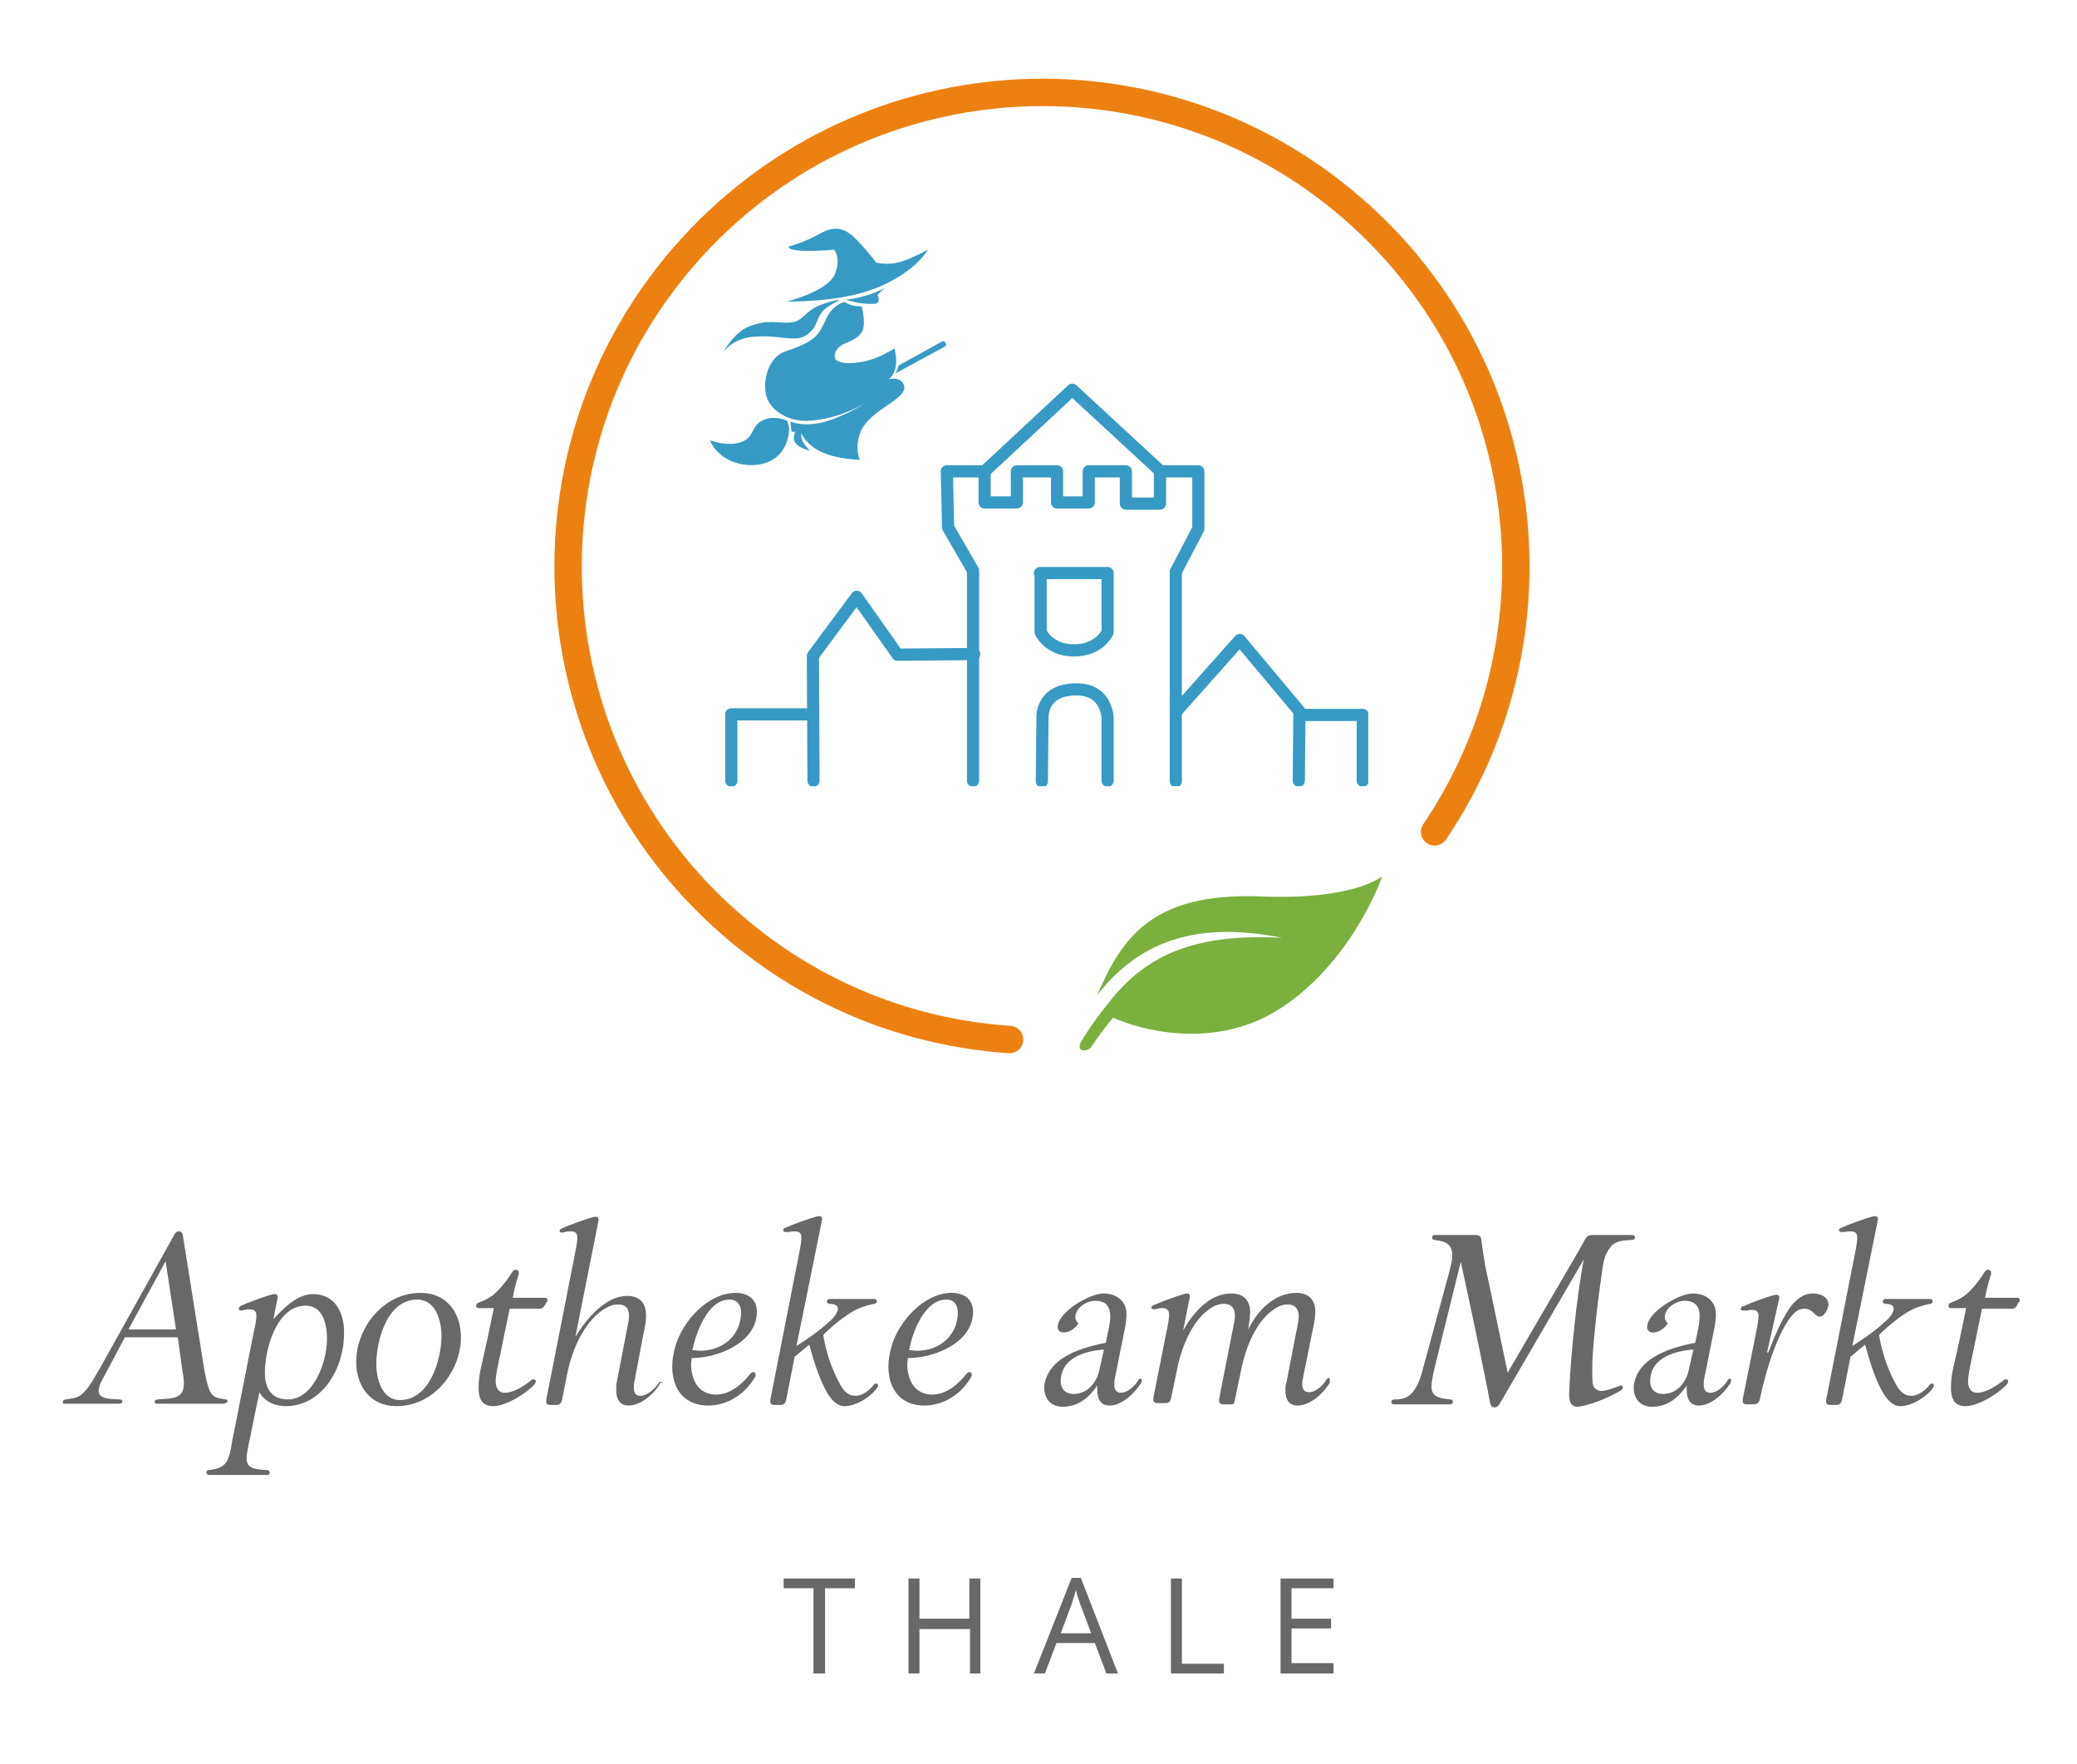 <?xml version="1.0" encoding="utf-8"?>
<!-- Generator: Adobe Illustrator 25.2.3, SVG Export Plug-In . SVG Version: 6.00 Build 0)  -->
<svg version="1.1" id="Ebene_1" xmlns="http://www.w3.org/2000/svg" xmlns:xlink="http://www.w3.org/1999/xlink" x="0px" y="0px"
	 viewBox="0 0 341.1 289.7" style="enable-background:new 0 0 341.1 289.7;" xml:space="preserve">
<style type="text/css">
	.st0{fill:#7BB03F;}
	.st1{fill:none;stroke:#EC8112;stroke-width:4.5;stroke-linecap:round;stroke-linejoin:round;stroke-miterlimit:10;}
	.st2{clip-path:url(#SVGID_2_);fill:#379AC4;}
	
		.st3{clip-path:url(#SVGID_2_);fill:none;stroke:#379AC4;stroke-width:2;stroke-linecap:round;stroke-linejoin:round;stroke-miterlimit:10;}
	.st4{fill:#686867;}
</style>
<path class="st0" d="M207.1,147.2c-18-0.7-22.9,6.9-26.9,16.2c6.9-8.9,16.4-12.2,30.4-9.4c-14.4-0.8-22.2,2.9-28,10
	c-1.7,2.1-3.4,4.3-4.9,6.8c-1.3,2,0.9,2.1,1.6,1c0.9-1.4,2.1-3,3.5-4.7c4.3,2,16.3,5.3,26.8-1.1c12.3-7.5,17.4-22,17.4-22.1
	C226.8,144,222.4,147.8,207.1,147.2z"/>
<path class="st1" d="M165.8,170.7c-16.3-1.1-32.4-7.3-45.7-18.9c-32.5-28.2-35.9-77.4-7.7-109.8S189.6,6,222.1,34.2
	c30.1,26.1,35.3,70.2,13.5,102.4"/>
<g>
	<defs>
		<rect id="SVGID_1_" x="116.6" y="37.5" width="108.1" height="91.6"/>
	</defs>
	<clipPath id="SVGID_2_">
		<use xlink:href="#SVGID_1_"  style="overflow:visible;"/>
	</clipPath>
	<path class="st2" d="M129.5,40.5c0,0,2.4-0.6,5.3-2.2c1.6-0.9,3.2-1.1,4.8,0.1c1.6,1.2,4.3,4.7,4.3,4.7s1.9,0.6,4.3-0.2
		c1.6-0.5,4.2-1.9,4.2-1.9s-2.4,4.3-9.9,6.8c-5.8,1.9-13.3,1.7-13.3,1.7s6.9-1.6,8-4.7c0.9-2.5-0.2-3.8-0.2-3.8
		S129.5,41.7,129.5,40.5"/>
	<path class="st2" d="M138,49.2c0,0-3,0.4-4.8,1.7c-1.4,1-1.7,1.8-3,2c-2.1,0.4-3.9-0.7-7.4,0.8c-2.2,0.9-4.1,4.2-4.1,4.2
		s1.5-2.3,5-2.6c4.6-0.4,7,1.1,8.9-0.4c1.9-1.4,1.2-2.5,2.8-4.1C136,50.2,138,49.2,138,49.2"/>
	<path class="st2" d="M141.5,50.3c0,0-1.6,0.1-2.8-0.7c0,0-1.8,0.3-2.9,2.5c-1.4,2.9-1.5,3.8-6.8,5.6c-3.1,1-4,5.6-2.9,8
		c0.8,1.7,3.2,3.5,6.5,3.4c5.4-0.2,9.8-3.1,9.8-3.1s-3.4,2.3-7.1,3.3c-3.5,0.9-5.5-0.1-5.5-0.1l0.2,1.7h0.6c0,0-0.5,1.1,0,1.8
		c0.6,0.9,2.4,1.3,2.4,1.3s-0.8-0.8-1.1-1.4c-0.4-0.6-0.3-1.5-0.3-1.5s0.7,2,3.5,3.2c2.8,1.2,6.1,1.2,6.1,1.2s-0.9-1.9,0.1-4.5
		c1.5-3.9,8.2-5.5,7.1-7.9c-0.7-1.4-2.5-0.8-2.5-0.8s2-1.1,1-5.1c0,0-2.5,1.7-5.2,2.2c-3.8,0.7-4.5-0.4-4.5-0.4s-0.5-0.9,0.5-1.9
		c1.1-1.1,3.1-1,4-2.9C142.2,52.7,141.5,50.3,141.5,50.3"/>
	<path class="st2" d="M147.6,60c0,0-0.1,0.3-0.2,0.6c-0.2,0.6-0.5,0.8-0.5,0.8l8.1-4.4c0,0,0.6-0.2,0.3-0.7
		c-0.3-0.5-0.8-0.1-0.8-0.1L147.6,60z"/>
	<path class="st2" d="M138.9,49.2c0,0,2.2,0.8,4.5,0.7c1.5,0,0.7-1.5,0.7-1.5l1.3-1.2C145.4,47.3,142.3,48.9,138.9,49.2"/>
	<path class="st2" d="M129.3,69.1c0,0-2.1-1-4-0.1c-2.1,1-1.3,2.8-3.6,3.6c-2.3,0.8-5.1-0.3-5.1-0.3s0.5,1.5,2.2,2.7
		c2.5,1.7,5.7,1.7,7.7,0.7c3.2-1.6,3.1-5.3,3.1-5.4L129.3,69.1z"/>
	<path class="st3" d="M181.9,128.2V118c0,0,0-4.8-5.1-4.8c-6,0-5.6,4.8-5.6,4.8l-0.1,10.3 M159.8,128.2l0-6.8l0-27.7l-4.1-7.1
		l-0.2-9.2h6.2v5.1h5.3v-5.1h6.6v5.1h5.2v-5.1h6.1v5.3h5.6v-5.3h6.3v9.4l-3.7,7.1v34.4 M161.7,77.4L176.1,64l14.4,13.3"/>
	<path class="st3" d="M213.8,117.4h10l0,10.8 M213.3,128.2l0.1-11.4l-9.8-11.7l-10.5,11.8 M133.4,117.3h-13.3l0,10.9 M133.6,128.2
		l-0.1-20.5l7.2-9.7l6.7,9.5l12.6-0.1 M170.8,94.1h11.1v9.7c0,0-1.3,3-5.5,3s-5.5-3-5.5-3V94.1z"/>
</g>
<g>
	<path class="st4" d="M135.4,274.8h-1.8v-14h-4.9v-1.6h11.7v1.6h-4.9V274.8z"/>
	<path class="st4" d="M161.1,274.8h-1.8v-7.3H151v7.3h-1.8v-15.6h1.8v6.6h8.2v-6.6h1.8V274.8z"/>
	<path class="st4" d="M181.7,274.8l-1.9-5h-6.3l-1.9,5h-1.8l6.2-15.7h1.5l6.1,15.7H181.7z M179.2,268.2l-1.8-4.8
		c-0.2-0.6-0.5-1.4-0.7-2.3c-0.2,0.7-0.4,1.4-0.7,2.3l-1.8,4.8H179.2z"/>
	<path class="st4" d="M192.3,274.8v-15.6h1.8v14h6.9v1.6H192.3z"/>
	<path class="st4" d="M219,274.8h-8.7v-15.6h8.7v1.6h-6.9v5h6.5v1.6h-6.5v5.7h6.9V274.8z"/>
</g>
<g>
	<path class="st4" d="M36.6,230.5H25.7c-0.2,0-0.3-0.1-0.3-0.3c0-0.2,0.2-0.4,0.5-0.4c2.4-0.2,4.4,0,4.3-2.8c0-0.8-0.2-1.5-0.3-2.3
		l-0.7-5.1l-8.7,0l-2.7,5.1c-0.6,1.2-1.7,2.8-1.6,3.8c0.1,1.4,2.5,1.2,3.5,1.3c0.2,0,0.4,0.1,0.4,0.3c0,0.2-0.2,0.4-0.4,0.4h-9.1
		c-0.2,0-0.3-0.1-0.3-0.3c0-0.2,0.2-0.4,0.5-0.4c1.4-0.2,2.2-0.3,3-1.2c1.1-1.1,1.8-2.6,2.6-3.9l12.2-21.9c0.2-0.4,0.4-0.6,0.8-0.6
		c0.3,0,0.5,0.2,0.6,0.5l3.5,21.9c0.2,1,0.5,2.9,1,3.9c0.6,1.1,1.4,1.1,2.6,1.3c0.2,0,0.3,0.2,0.3,0.4
		C37,230.4,36.9,230.5,36.6,230.5z M28.9,218.3l-1.7-11.2l-6.1,11.2H28.9z"/>
	<path class="st4" d="M46.9,230.9c-1.5,0-3.4-0.6-4.3-2.3l-1.7,8.3c-0.2,0.9-0.4,1.9-0.4,2.7c0,1.8,2.2,1.7,3.4,1.8
		c0.2,0,0.4,0.2,0.4,0.4c0,0.3-0.2,0.4-0.5,0.4h-9.5c-0.2,0-0.4-0.2-0.4-0.4c0-0.3,0.2-0.4,0.4-0.4c0.7-0.1,2-0.2,2.8-1.2
		c0.5-0.7,0.8-2,1-3.4l3.6-18.2c0.2-0.8,0.4-1.8,0.4-2.6c0-0.8-0.5-1-1.1-1c-0.2,0-0.5,0-0.8,0.1c-0.2,0-0.4,0.1-0.6,0.1
		c-0.2,0-0.4-0.1-0.4-0.3c0-0.2,0.2-0.4,0.4-0.5c0.9-0.4,3.7-1.5,5.3-1.9c0.1,0,0.2,0,0.2,0c0.3,0,0.5,0.2,0.5,0.4c0,0,0,0.1,0,0.2
		l-0.7,3.5c1.9-2,4-4.1,6.5-4.1c3.6,0,5.1,3,5.1,6.2C56.6,224.7,52.9,230.9,46.9,230.9z M43.8,222.4c-0.2,1.2-0.3,2.1-0.3,3
		c0,2.6,1.1,4.4,3.8,4.4c4,0,6.4-5.8,6.4-10c0-2.2-0.6-5.4-3.5-5.4C46.2,214.4,44.4,219.3,43.8,222.4z"/>
	<path class="st4" d="M65.1,230.9c-4.3,0-6.6-3.3-6.6-7.3c0-5.4,4.3-11.3,10.6-11.3c4.3,0,6.6,3.3,6.6,7.3
		C75.7,225,71.4,230.9,65.1,230.9z M61.8,224c0,2.4,0.9,5.9,3.9,5.9c4.9,0,6.8-6.7,6.8-10.5c0-2.5-0.9-6-4-6
		C63.6,213.4,61.8,220.1,61.8,224z"/>
	<path class="st4" d="M89.5,214.3c-0.2,0.3-0.4,0.6-0.9,0.6h-4.9l-2,9.7c-0.1,0.7-0.3,1.5-0.3,2.2c0,1,0.4,1.9,1.5,1.9
		c1.5,0,3.3-1.2,4.4-2.1c0.1-0.1,0.2-0.1,0.3-0.1c0.2,0,0.4,0.1,0.4,0.3c0,0.2-0.1,0.3-0.2,0.5c-1.1,1.3-4.6,3.6-6.8,3.6
		c-2,0-2.4-1.4-2.4-3.1c0-1.2,0.2-2.4,0.4-3.3c0.8-3.4,1.4-6.3,2.1-9.7h-2.6c-0.2,0-0.3-0.2-0.3-0.4c0-0.2,0.1-0.4,0.4-0.5
		c0.9-0.3,2.1-0.9,3-1.8c1.2-1.2,2-2.4,2.5-3.2c0.2-0.3,0.4-0.4,0.6-0.4c0.3,0,0.5,0.2,0.5,0.5c0,0.2,0,0.3-0.1,0.5
		c-0.3,0.9-0.6,2.1-0.9,3.6h5.3c0.3,0,0.4,0.2,0.4,0.4c0,0.1,0,0.1,0,0.2C89.7,213.8,89.6,214.1,89.5,214.3z"/>
	<path class="st4" d="M108.4,227.2c-0.9,1.6-3.1,3.6-5.2,3.6c-1.2,0-2-0.8-2-2.5c0-0.4,0-0.9,0.1-1.4l1.8-9.3c0.1-0.5,0.2-1,0.2-1.5
		c0-1.2-0.5-1.9-1.8-1.9c-1,0-1.8,0.4-2.8,1.1c-2.6,2-4.6,5.6-5.6,10.5l-0.8,4.1c-0.1,0.4-0.3,0.8-0.9,0.8h-1.1
		c-0.4,0-0.6-0.2-0.6-0.6c0-0.1,0-0.1,0-0.2l4.9-24.9c0.1-0.6,0.2-1.2,0.2-1.8c0-0.8-0.4-1-1.1-1c-0.3,0-0.6,0-0.9,0.1
		c-0.2,0.1-0.4,0.1-0.5,0.1c-0.2,0-0.4-0.1-0.4-0.3c0-0.2,0.2-0.3,0.4-0.4c1.1-0.5,3.8-1.5,5.3-1.9c0.1,0,0.2,0,0.3,0
		c0.3,0,0.4,0.2,0.4,0.4c0,0,0,0.1,0,0.2l-3.8,19.1c1.8-2.9,4.9-6.7,8.5-6.7c2.1,0,3.1,1.2,3.1,3.2c0,1-0.2,2-0.4,2.9l-1.5,7.9
		c-0.1,0.4-0.1,0.8-0.1,1.1c0,0.8,0.3,1.3,1.1,1.3c1.2,0,2.4-1.3,2.9-2c0.1-0.2,0.2-0.3,0.4-0.3c0.2,0,0.3,0.1,0.3,0.3
		C108.6,226.9,108.5,227,108.4,227.2z"/>
	<path class="st4" d="M113.6,223c0,0.3-0.1,0.7-0.1,1c0,2.6,1.2,5,4.1,5c2.3,0,4.3-1.7,5.6-3.4c0.2-0.2,0.3-0.3,0.5-0.3
		c0.2,0,0.4,0.2,0.4,0.4c0,0.1,0,0.2-0.1,0.4c-1.6,2.8-4.5,4.7-7.7,4.7c-3.9,0-5.9-2.7-5.9-6.4c0-1.1,0.2-2.2,0.5-3.3
		c1.2-4.2,5.4-8.8,9.9-8.8c2,0,3.5,1,3.5,3.1C124.3,220.4,118,223,113.6,223z M113.7,221.7c0.4,0,0.9,0.1,1.3,0.1
		c3.7,0,6.7-2.5,6.7-6.3c0-1.2-0.6-2.1-1.9-2.1C116.2,213.4,114.3,218.9,113.7,221.7z"/>
	<path class="st4" d="M138.7,230.9c-1.4,0-2.4-1.3-3.2-2.8c-1.2-2.4-2-5.1-2.6-7.3l-2.4,2c0,0-0.8,4.1-1.4,7.1
		c-0.1,0.4-0.3,0.8-0.9,0.8h-1.1c-0.4,0-0.6-0.2-0.6-0.6c0-0.1,0-0.1,0-0.2l4.9-24.9c0.1-0.6,0.2-1.2,0.2-1.8c0-0.8-0.4-1-1.1-1
		c-0.3,0-0.6,0-0.9,0.1c-0.2,0-0.4,0-0.6,0c-0.2,0-0.4-0.1-0.4-0.3c0-0.2,0.2-0.3,0.4-0.4c1.1-0.5,3.8-1.5,5.3-1.9
		c0.1,0,0.2,0,0.3,0c0.3,0,0.4,0.2,0.4,0.4c0,0,0,0.1,0,0.2c-2.4,12-4.2,20.7-4.2,20.7c1.2-0.7,3.7-2.4,5.3-3.9
		c0.5-0.4,1.5-1.4,1.5-2.2c0-0.7-0.8-0.8-1.4-0.8c-0.2,0-0.4-0.2-0.4-0.4c0-0.2,0.2-0.4,0.4-0.4h7.4c0.3,0,0.4,0.2,0.4,0.4
		s-0.2,0.4-0.4,0.4c-0.7,0.1-1.7,0.4-2.7,0.8c-1.9,0.9-4.2,2.8-5.7,4.3c0.4,2.6,1.3,5.4,2.7,8c0.7,1.3,1.4,2,2.6,2s2.4-1,3-1.8
		c0.1-0.2,0.3-0.2,0.4-0.2c0.2,0,0.3,0.1,0.3,0.3c0,0.1,0,0.2-0.1,0.3C143.3,229.1,140.8,230.9,138.7,230.9z"/>
	<path class="st4" d="M149.1,223c0,0.3-0.1,0.7-0.1,1c0,2.6,1.2,5,4.1,5c2.3,0,4.3-1.7,5.6-3.4c0.2-0.2,0.3-0.3,0.5-0.3
		c0.2,0,0.4,0.2,0.4,0.4c0,0.1,0,0.2-0.1,0.4c-1.6,2.8-4.5,4.7-7.7,4.7c-3.9,0-5.9-2.7-5.9-6.4c0-1.1,0.2-2.2,0.5-3.3
		c1.2-4.2,5.4-8.8,9.9-8.8c2,0,3.5,1,3.5,3.1C159.8,220.4,153.6,223,149.1,223z M149.3,221.7c0.4,0,0.9,0.1,1.3,0.1
		c3.7,0,6.7-2.5,6.7-6.3c0-1.2-0.6-2.1-1.9-2.1C151.8,213.4,149.8,218.9,149.3,221.7z"/>
	<path class="st4" d="M187.4,227.1c-1,1.6-3.1,3.7-5.2,3.7c-1.3,0-2-0.9-2-2.6c0-0.2,0-0.4,0-0.7c-0.3,0.5-0.9,1.2-1.3,1.6
		c-1.2,1.2-2.6,1.9-4.4,1.9c-1.9,0-3-1.3-3-3.1c0-0.3,0-0.6,0.1-0.9c0.8-3.6,4.7-5.5,10-6.5l0.5-2.4c0.4-2,0.6-4.5-2.2-4.5
		c-1.5,0-3.3,1.2-3.3,2.7c0,0.4,0.2,0.7,0.5,1c-0.4,0.7-1.4,1.5-2.4,1.5c-0.6,0-1-0.3-1-0.9c0-2.4,5.2-5.5,7.5-5.5
		c2.1,0,3.8,1.2,3.8,3.4c0,0.7-0.1,1.4-0.2,2l-1.7,8.5c-0.1,0.4-0.1,0.8-0.1,1.1c0,0.8,0.3,1.3,1.1,1.3c1.2,0,2.4-1.3,2.8-2
		c0.1-0.2,0.2-0.3,0.4-0.3c0.2,0,0.2,0.1,0.2,0.2C187.5,226.8,187.5,227,187.4,227.1z M181.3,221.6c-3.9,0.3-7.1,1.8-7.1,5.2
		c0,1.4,0.9,2.1,2.1,2.1c2.4,0,3.9-2,4.3-4.2L181.3,221.6z"/>
	<path class="st4" d="M218.3,227.2c-1,1.6-3.1,3.6-5.2,3.6c-1.3,0-2-0.8-2-2.5c0-0.4,0-0.9,0.2-1.4l1.8-9.3c0.1-0.5,0.2-1.1,0.2-1.6
		c-0.1-1.1-0.6-1.8-1.8-1.8c-1,0-1.8,0.4-2.7,1.1c-2.6,2-4.2,6-4.9,9.3l-1.1,5.3c-0.1,0.6-0.2,0.7-0.6,0.7c0,0-0.1,0-0.2,0h-1.2
		c-0.3,0-0.6-0.2-0.6-0.6c0-0.1,0-0.2,0-0.2l2.4-12.2c0.1-0.4,0.2-0.9,0.2-1.4c0-0.1,0-0.2,0-0.3c0-1.1-0.6-1.8-1.8-1.8
		c-1,0-1.8,0.4-2.7,1.1c-2.7,2-4.4,6.5-5,9.7l-1,4.8c-0.1,0.4-0.3,0.7-0.9,0.7H190c-0.3,0-0.6-0.2-0.6-0.6c0,0,0-0.1,0-0.2l2.2-11.1
		c0.4-1.8,0.4-2.5,0.4-2.6c0-0.8-0.4-1.1-1.1-1.1c-0.2,0-0.5,0-0.8,0.1c-0.2,0-0.4,0.1-0.6,0.1c-0.2,0-0.4-0.1-0.4-0.3
		c0-0.2,0.1-0.3,0.4-0.4c0.9-0.4,3.7-1.5,5.3-1.9c0.1,0,0.2,0,0.2,0c0.3,0,0.4,0.2,0.4,0.4c0,0.1,0,0.1,0,0.2l-1.1,5.5
		c1.6-2.9,4.3-6.1,7.9-6.1c2,0,3,1.1,3.1,2.8c0,0.2,0,0.3,0,0.4c0,0.9-0.2,1.8-0.3,2.6l0,0.1c1.5-3.1,4.3-6,7.9-6c2,0,3,1.1,3.1,2.8
		c0,0.1,0,0.2,0,0.4c0,0.9-0.2,1.9-0.4,2.8l-1.6,7.9c-0.2,0.9-0.4,2.4,1,2.4c1.2,0,2.4-1.3,2.8-2c0.1-0.2,0.2-0.3,0.4-0.3
		c0.2,0,0.2,0.1,0.2,0.3C218.4,226.9,218.4,227,218.3,227.2z"/>
	<path class="st4" d="M264.4,204.9c-0.8,1-1.1,2.2-1.3,3.9c-1,6.9-1.5,12.5-1.6,15c0,1,0,1.7,0,2.3c0,1,0.1,1.7,0.6,2
		c0.2,0.2,0.6,0.3,0.9,0.3c0.8,0,1.8-0.4,2.9-0.8c0,0,0.2-0.1,0.3-0.1c0.1,0,0.2,0,0.3,0.2c0,0,0,0.1,0,0.2c0,0.2-0.2,0.4-0.6,0.6
		c-1.7,0.9-3.5,1.8-6.1,2.4c-0.2,0-0.5,0.1-0.7,0.1c-0.9,0-1.4-0.5-1.4-2c0-0.1,0-0.2,0-0.2c0.2-6,1.3-16.3,2.4-22l-13.8,23.7
		c-0.2,0.3-0.4,0.6-0.9,0.6c-0.4,0-0.6-0.3-0.7-0.8c0,0-1.3-7.1-4.8-23.1l-4.3,17.4c-0.2,1-0.5,2.1-0.5,3c0,0.1,0,0.2,0,0.4
		c0.2,1.6,1.7,1.6,3.1,1.8c0.2,0,0.4,0.1,0.4,0.4c0,0.2-0.2,0.4-0.4,0.4h-9.3c-0.3,0-0.4-0.2-0.4-0.4c0-0.3,0.2-0.4,0.5-0.4
		c1.2,0,2.2-0.2,3-1.2c0.8-0.9,1.4-2.6,1.7-3.9l4.3-15.8c0.2-0.9,0.5-1.8,0.5-2.7c0-0.2,0-0.3,0-0.4c-0.2-1.8-1.5-2-3-2.2
		c-0.2,0-0.3-0.2-0.3-0.4c0-0.3,0.2-0.4,0.4-0.4h6.5c1,0,1.1,0.2,1.2,1c0.1,0.8,0.3,2.3,0.6,4c0,0,1.6,7.5,3.7,17.6l10.5-18
		c0.8-1.4,1.6-2.7,2.1-3.7c0.4-0.7,0.6-0.9,1.4-0.9h6.5c0.2,0,0.4,0.1,0.4,0.4c0,0.3-0.2,0.4-0.5,0.4
		C266.6,203.7,265.2,203.7,264.4,204.9z"/>
	<path class="st4" d="M284.2,227.1c-1,1.6-3.1,3.7-5.2,3.7c-1.3,0-2-0.9-2-2.6c0-0.2,0-0.4,0-0.7c-0.3,0.5-0.9,1.2-1.3,1.6
		c-1.2,1.2-2.6,1.9-4.4,1.9c-1.9,0-3-1.3-3-3.1c0-0.3,0-0.6,0.1-0.9c0.8-3.6,4.7-5.5,10-6.5l0.5-2.4c0.4-2,0.6-4.5-2.2-4.5
		c-1.5,0-3.3,1.2-3.3,2.7c0,0.4,0.2,0.7,0.5,1c-0.4,0.7-1.4,1.5-2.4,1.5c-0.6,0-1-0.3-1-0.9c0-2.4,5.2-5.5,7.5-5.5
		c2.1,0,3.8,1.2,3.8,3.4c0,0.7-0.1,1.4-0.2,2l-1.7,8.5c-0.1,0.4-0.1,0.8-0.1,1.1c0,0.8,0.3,1.3,1.1,1.3c1.2,0,2.4-1.3,2.8-2
		c0.1-0.2,0.2-0.3,0.4-0.3s0.2,0.1,0.2,0.2C284.3,226.8,284.2,227,284.2,227.1z M278.1,221.6c-3.9,0.3-7.1,1.8-7.1,5.2
		c0,1.4,0.9,2.1,2.1,2.1c2.4,0,3.9-2,4.3-4.2L278.1,221.6z"/>
	<path class="st4" d="M298.8,216.2c-0.8,0-1-1.3-2.5-1.3c-1.1,0-1.8,0.8-2.4,1.6c-2.2,3.1-3.9,8.6-4.9,13.3c-0.1,0.5-0.4,0.8-1,0.8
		h-1.2c-0.4,0-0.6-0.2-0.6-0.6c0,0,0-0.1,0-0.2l2.4-12c0.1-0.6,0.2-1.2,0.2-1.8c0-0.7-0.5-0.9-1-0.9c-0.3,0-0.6,0-0.9,0.1
		c-0.2,0-0.4,0-0.6,0c-0.2,0-0.4,0-0.4-0.3c0-0.2,0.1-0.4,0.4-0.4c0.9-0.4,3.6-1.5,5.3-1.9c0.1,0,0.2,0,0.2,0c0.2,0,0.4,0.2,0.4,0.4
		c0,0.1,0,0.1,0,0.2c-1.8,8-2,8.9-2,8.9h0.2c1-2.6,2-5,3.5-7.3c0.9-1.3,2.2-2.4,3.8-2.4c1.2,0,2.6,0.5,2.6,1.9
		C300.1,215.2,299.6,216.2,298.8,216.2z"/>
	<path class="st4" d="M312.1,230.9c-1.4,0-2.4-1.3-3.2-2.8c-1.2-2.4-2-5.1-2.6-7.3l-2.4,2c0,0-0.8,4.1-1.4,7.1
		c-0.1,0.4-0.3,0.8-0.9,0.8h-1.1c-0.4,0-0.6-0.2-0.6-0.6c0-0.1,0-0.1,0-0.2l4.9-24.9c0.1-0.6,0.2-1.2,0.2-1.8c0-0.8-0.4-1-1.1-1
		c-0.3,0-0.6,0-0.9,0.1c-0.2,0-0.4,0-0.6,0c-0.2,0-0.4-0.1-0.4-0.3c0-0.2,0.2-0.3,0.4-0.4c1.1-0.5,3.8-1.5,5.3-1.9
		c0.1,0,0.2,0,0.3,0c0.3,0,0.4,0.2,0.4,0.4c0,0,0,0.1,0,0.2c-2.4,12-4.2,20.7-4.2,20.7c1.2-0.7,3.7-2.4,5.3-3.9
		c0.5-0.4,1.5-1.4,1.5-2.2c0-0.7-0.8-0.8-1.4-0.8c-0.2,0-0.4-0.2-0.4-0.4c0-0.2,0.2-0.4,0.4-0.4h7.4c0.3,0,0.4,0.2,0.4,0.4
		s-0.2,0.4-0.4,0.4c-0.7,0.1-1.7,0.4-2.7,0.8c-1.9,0.9-4.2,2.8-5.7,4.3c0.4,2.6,1.3,5.4,2.7,8c0.7,1.3,1.4,2,2.6,2s2.4-1,3-1.8
		c0.1-0.2,0.3-0.2,0.4-0.2c0.2,0,0.3,0.1,0.3,0.3c0,0.1,0,0.2-0.1,0.3C316.7,229.1,314.2,230.9,312.1,230.9z"/>
	<path class="st4" d="M331.3,214.3c-0.2,0.3-0.4,0.6-0.9,0.6h-4.9l-2,9.7c-0.1,0.7-0.3,1.5-0.3,2.2c0,1,0.4,1.9,1.5,1.9
		c1.5,0,3.3-1.2,4.4-2.1c0.1-0.1,0.2-0.1,0.3-0.1c0.2,0,0.4,0.1,0.4,0.3c0,0.2-0.1,0.3-0.2,0.5c-1.1,1.3-4.6,3.6-6.8,3.6
		c-2,0-2.4-1.4-2.4-3.1c0-1.2,0.2-2.4,0.4-3.3c0.8-3.4,1.4-6.3,2.1-9.7h-2.6c-0.2,0-0.3-0.2-0.3-0.4c0-0.2,0.1-0.4,0.4-0.5
		c0.9-0.3,2.1-0.9,3-1.8c1.2-1.2,2-2.4,2.5-3.2c0.2-0.3,0.4-0.4,0.6-0.4c0.3,0,0.5,0.2,0.5,0.5c0,0.2,0,0.3-0.1,0.5
		c-0.3,0.9-0.6,2.1-0.9,3.6h5.3c0.3,0,0.4,0.2,0.4,0.4c0,0.1,0,0.1,0,0.2C331.5,213.8,331.3,214.1,331.3,214.3z"/>
</g>
</svg>
